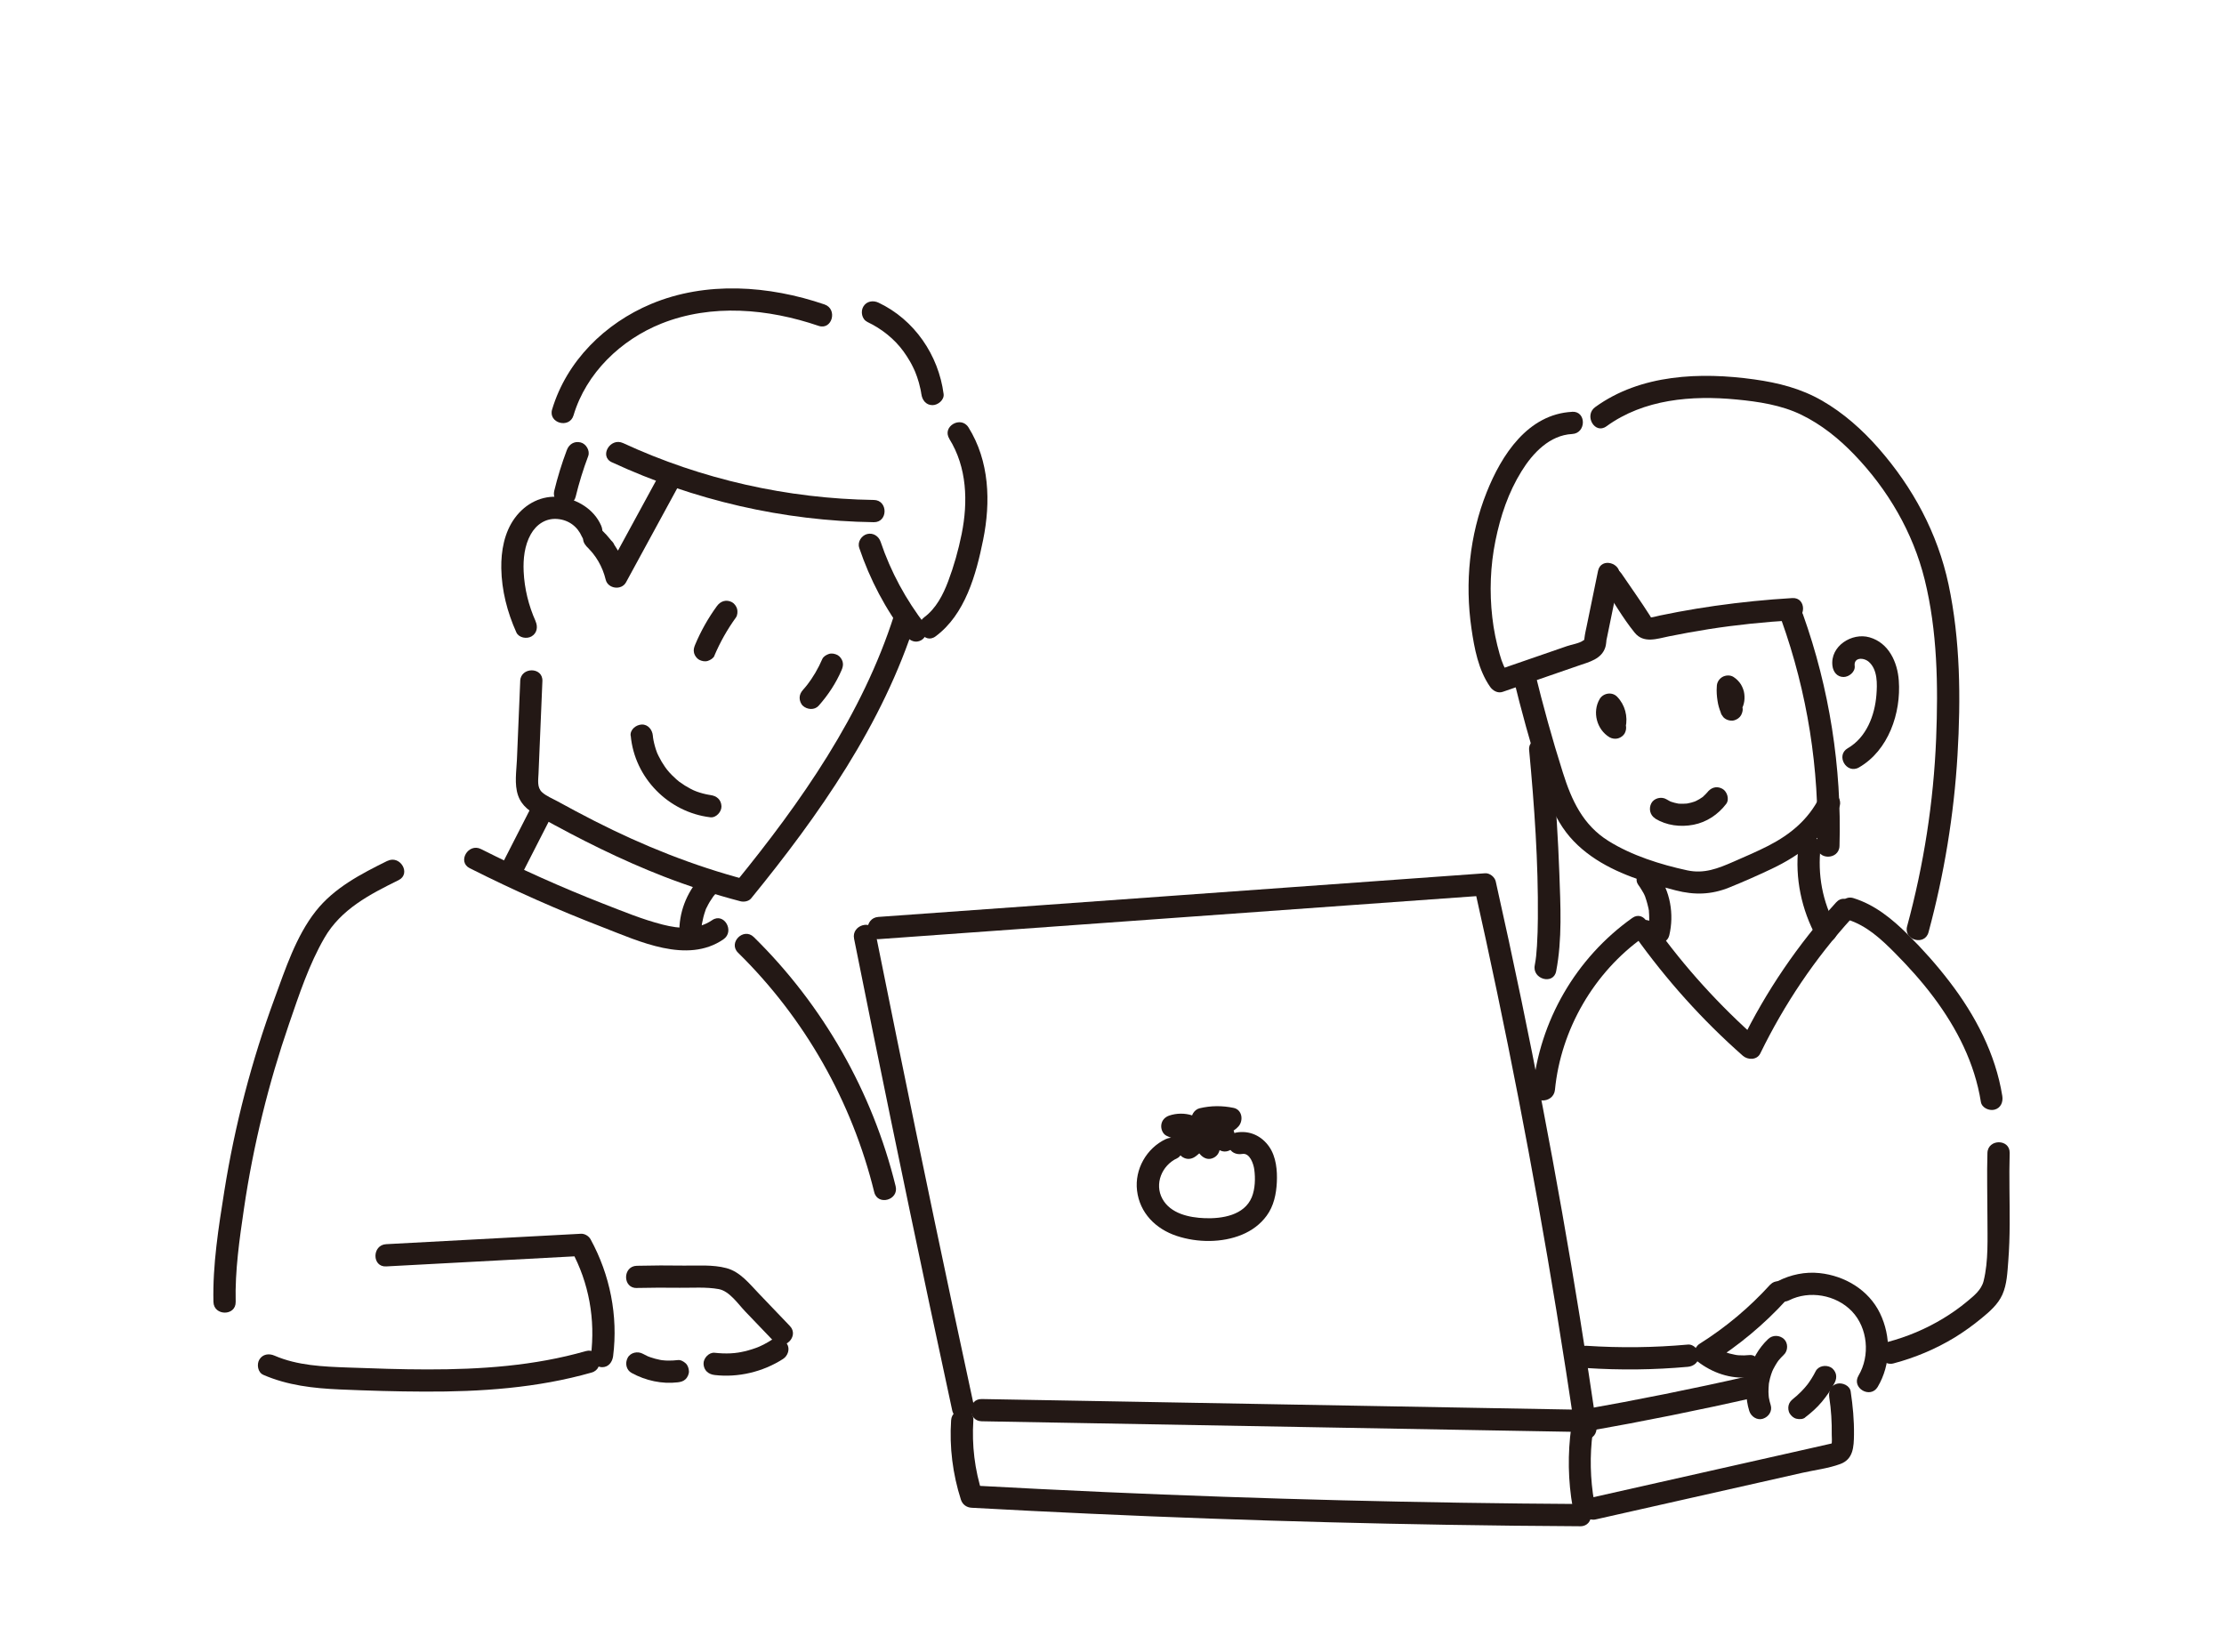 <?xml version="1.0" encoding="UTF-8"?><svg id="_レイヤー_36" xmlns="http://www.w3.org/2000/svg" viewBox="0 0 350 260"><defs><style>.cls-1{fill:#231815;}</style></defs><g><path class="cls-1" d="M84.29,97.76c-1.1-2.45-1.76-5.14-1.88-7.82-.09-1.98,.13-4.08,1.11-5.84,.88-1.57,2.37-2.57,4.17-2.43s3.19,1.19,3.89,2.79c.38,.87,1.65,1.07,2.39,.63,.89-.52,1.01-1.52,.63-2.39-1.12-2.56-3.75-4.16-6.46-4.48-2.85-.33-5.45,1.02-7.12,3.3s-2.17,5.2-2.13,7.91c.06,3.5,.94,6.91,2.37,10.09,.39,.86,1.64,1.07,2.39,.63,.89-.52,1.02-1.53,.63-2.39h0Z"/><path class="cls-1" d="M81.87,107.19c-.17,4.13-.35,8.25-.52,12.38-.08,1.79-.42,3.84,.17,5.58s1.97,2.61,3.43,3.42c6.32,3.51,12.79,6.76,19.54,9.38,3.93,1.52,7.94,2.81,12.02,3.88,.56,.15,1.32,.02,1.7-.45,10.71-13.14,20.72-27.39,25.89-43.71,.68-2.15-2.69-3.07-3.37-.93-4.99,15.71-14.68,29.51-24.99,42.16l1.7-.45c-8.31-2.19-16.24-5.36-23.89-9.26-1.96-1-3.91-2.04-5.84-3.1-.78-.43-1.75-.81-2.41-1.42-.81-.75-.59-1.92-.55-2.92,.2-4.86,.41-9.71,.61-14.57,.09-2.25-3.41-2.25-3.5,0h0Z"/><path class="cls-1" d="M112.42,103.2c.9-2.13,2.04-4.15,3.4-6.03,.25-.35,.29-.95,.18-1.35s-.43-.85-.8-1.05c-.91-.48-1.82-.17-2.39,.63-1.36,1.87-2.5,3.89-3.4,6.03-.19,.45-.31,.85-.18,1.35,.11,.41,.43,.85,.8,1.05,.41,.21,.9,.32,1.35,.18,.4-.13,.87-.4,1.05-.8h0Z"/><path class="cls-1" d="M128.83,111.07c1.48-1.67,2.72-3.54,3.6-5.58,.19-.45,.31-.86,.18-1.35-.11-.41-.43-.85-.8-1.05-.41-.21-.9-.32-1.35-.18-.4,.13-.87,.4-1.05,.8-.64,1.49-1.46,2.89-2.45,4.17l.27-.35c-.28,.36-.57,.71-.88,1.06s-.51,.76-.51,1.24c0,.43,.19,.94,.51,1.24,.66,.61,1.83,.73,2.47,0h0Z"/><path class="cls-1" d="M99.26,115.77c.6,6.64,5.93,12.06,12.53,12.85,.91,.11,1.79-.88,1.75-1.75-.05-1.04-.77-1.63-1.75-1.75,.4,.05-.15-.02-.23-.04-.15-.03-.31-.06-.46-.09-.33-.07-.66-.16-.98-.26-.3-.09-.59-.2-.88-.32,.34,.14-.08-.04-.15-.07-.14-.07-.28-.14-.42-.21-.6-.31-1.17-.67-1.72-1.07-.41-.3,.25,.22-.14-.11-.12-.1-.24-.2-.36-.3-.25-.22-.5-.46-.74-.7s-.46-.49-.68-.76c-.05-.06-.33-.42-.11-.14-.09-.12-.19-.25-.28-.38-.37-.53-.7-1.09-.99-1.68-.07-.14-.13-.28-.2-.42-.05-.11-.04-.09,.02,.06-.04-.1-.08-.19-.11-.29-.11-.29-.21-.59-.29-.89s-.16-.6-.22-.91c-.03-.15-.06-.31-.08-.46q-.03-.21,0,0c-.01-.1-.02-.21-.03-.31-.08-.91-.75-1.79-1.75-1.75-.88,.04-1.84,.77-1.75,1.75h0Z"/><path class="cls-1" d="M83.86,126.51c-1.59,3.11-3.18,6.22-4.77,9.33-.42,.81-.24,1.94,.63,2.39,.8,.42,1.95,.24,2.39-.63,1.59-3.11,3.18-6.22,4.77-9.33,.42-.81,.24-1.94-.63-2.39-.8-.42-1.95-.24-2.39,.63h0Z"/><path class="cls-1" d="M110.17,138.14c-2.14,2.38-3.36,5.53-3.25,8.75,.03,.91,.78,1.79,1.75,1.75s1.78-.77,1.75-1.75c-.01-.33,0-.65,0-.98,0-.16,.02-.33,.04-.49,0-.08,.02-.16,.03-.24-.04,.26-.04,.3,0,.1,.12-.64,.27-1.27,.49-1.89,.05-.14,.09-.33,.18-.46-.26,.41,.02-.04,.07-.14,.14-.29,.29-.58,.46-.86s.35-.55,.54-.82c.11-.15,.1-.13-.05,.06,.05-.06,.1-.13,.15-.19,.1-.13,.21-.25,.32-.37,.61-.68,.72-1.81,0-2.47-.67-.61-1.82-.73-2.47,0h0Z"/><path class="cls-1" d="M73.94,136.64c6.83,3.44,13.82,6.55,20.96,9.3,5.65,2.18,13.23,5.8,18.94,1.89,1.85-1.26,.1-4.3-1.77-3.02-2.34,1.6-5.13,1.37-7.77,.7-3.2-.81-6.29-2.1-9.36-3.29-6.55-2.56-12.96-5.44-19.24-8.6-2.01-1.01-3.78,2.01-1.77,3.02h0Z"/><path class="cls-1" d="M60.98,135.47c-4.14,2.05-8.4,4.24-11.31,7.95-3.09,3.94-4.75,9.06-6.46,13.71-3.61,9.8-6.25,19.95-7.9,30.27-.91,5.72-1.86,11.67-1.72,17.48,.05,2.25,3.55,2.26,3.5,0-.12-4.89,.6-9.89,1.31-14.71,.73-4.97,1.7-9.91,2.9-14.8s2.58-9.56,4.19-14.24,3.15-9.36,5.57-13.54c2.61-4.52,7.15-6.85,11.67-9.08,2.02-1,.25-4.02-1.77-3.02h0Z"/><path class="cls-1" d="M41.43,216.36c3.82,1.66,7.87,2.12,12,2.3,4.44,.19,8.9,.33,13.34,.34,8.86,.04,17.79-.56,26.34-3,2.16-.62,1.24-4-.93-3.37-8.11,2.32-16.53,2.89-24.93,2.88-4.17,0-8.33-.15-12.5-.3-3.89-.14-7.93-.3-11.55-1.87-.87-.38-1.87-.25-2.39,.63-.44,.74-.24,2.02,.63,2.39h0Z"/><path class="cls-1" d="M60.77,199.3c10.22-.55,20.44-1.1,30.66-1.64l-1.51-.87c2.78,5.09,3.8,10.87,3.07,16.62-.12,.95,.89,1.74,1.75,1.75,1.04,.01,1.63-.82,1.75-1.75,.8-6.34-.49-12.79-3.55-18.38-.28-.51-.92-.9-1.51-.87-10.22,.55-20.44,1.1-30.66,1.64-2.24,.12-2.25,3.62,0,3.5h0Z"/><path class="cls-1" d="M100.23,202.69c2.25-.05,4.49-.06,6.74-.03,1.99,.02,4.18-.15,6.14,.21,1.69,.31,3.05,2.35,4.17,3.52,1.52,1.58,3.03,3.17,4.55,4.75s4.03-.85,2.47-2.47-3.23-3.38-4.85-5.07c-1.49-1.55-2.95-3.45-5.12-4.03s-4.53-.37-6.69-.4c-2.47-.04-4.94-.03-7.42,.03-2.25,.05-2.26,3.55,0,3.5h0Z"/><path class="cls-1" d="M99.41,216.07c2.2,1.2,4.77,1.77,7.26,1.47,.48-.06,.88-.16,1.24-.51,.3-.3,.53-.8,.51-1.24s-.17-.92-.51-1.24c-.32-.29-.79-.57-1.24-.51-.52,.06-1.04,.09-1.56,.08-.26,0-.52-.02-.78-.05-.07,0-.15-.02-.22-.02,.28,.04,.32,.04,.13,.02-.13-.02-.26-.04-.39-.07-.51-.1-1.02-.24-1.51-.41-.12-.04-.24-.09-.37-.14-.33-.12,.36,.16-.05-.02-.26-.12-.5-.24-.75-.38-.8-.44-1.94-.22-2.39,.63s-.23,1.93,.63,2.39h0Z"/><path class="cls-1" d="M112.47,216.39c3.72,.43,7.6-.5,10.75-2.52,.77-.49,1.15-1.58,.63-2.39-.5-.77-1.57-1.15-2.39-.63-.37,.24-.76,.47-1.15,.67-.17,.09-.35,.18-.52,.26-.06,.03-.57,.26-.27,.13-.77,.32-1.57,.57-2.38,.76-.38,.09-.76,.16-1.15,.22,.37-.06-.3,.03-.36,.04-.22,.02-.44,.04-.66,.05-.83,.04-1.67,0-2.5-.09-.91-.1-1.79,.88-1.75,1.75,.05,1.04,.77,1.64,1.75,1.75h0Z"/><path class="cls-1" d="M116.16,149.94c10.48,10.29,17.92,23.4,21.42,37.67,.54,2.19,3.91,1.26,3.37-.93-3.63-14.83-11.43-28.51-22.32-39.21-1.61-1.58-4.09,.89-2.47,2.47h0Z"/><path class="cls-1" d="M96.31,85.19l-1.6-1.74-2.47,2.47c1.54,1.46,2.58,3.24,3.08,5.3,.35,1.45,2.49,1.73,3.2,.42,2.88-5.3,5.77-10.6,8.65-15.89,1.08-1.98-1.94-3.75-3.02-1.77-2.88,5.3-5.77,10.6-8.65,15.89l3.2,.42c-.63-2.61-2.02-5-3.98-6.85-1.64-1.55-4,.82-2.47,2.47l1.6,1.74c1.53,1.66,4-.82,2.47-2.47h0Z"/><path class="cls-1" d="M96.3,72.75c12.93,5.99,26.97,9.23,41.22,9.43,2.25,.03,2.25-3.47,0-3.5-13.6-.2-27.11-3.24-39.46-8.95-2.03-.94-3.81,2.08-1.77,3.02h0Z"/><path class="cls-1" d="M135.21,86.19c1.69,5.01,4.16,9.73,7.4,13.92,.58,.75,1.5,1.15,2.39,.63,.74-.43,1.21-1.64,.63-2.39-3.05-3.95-5.45-8.36-7.04-13.08-.3-.9-1.2-1.48-2.15-1.22-.87,.24-1.53,1.25-1.22,2.15h0Z"/><path class="cls-1" d="M89.2,70.84c-.79,2.1-1.45,4.24-1.98,6.42-.22,.89,.28,1.94,1.22,2.15s1.92-.27,2.15-1.22c.53-2.18,1.19-4.32,1.98-6.42,.32-.86-.36-1.96-1.22-2.15-1-.23-1.81,.3-2.15,1.22h0Z"/><path class="cls-1" d="M90.26,65.36c1.99-6.66,7.45-11.89,13.83-14.44,7.93-3.16,16.8-2.34,24.73,.36,2.14,.73,3.05-2.65,.93-3.37-8.73-2.98-18.62-3.7-27.27-.08-7.26,3.04-13.3,8.97-15.59,16.6-.65,2.16,2.73,3.09,3.37,.93h0Z"/><path class="cls-1" d="M136.48,50.66c2.29,1.08,4.29,2.7,5.69,4.62,.37,.51,.72,1.05,1.04,1.6,.17,.3,.34,.61,.49,.93,.07,.14,.14,.29,.2,.43,.01,.03,.17,.38,.09,.19,.24,.59,.45,1.19,.62,1.8,.09,.34,.18,.68,.25,1.02,.03,.16,.06,.31,.09,.47,0,.05,.09,.56,.05,.29,.12,.94,.72,1.75,1.75,1.75,.85,0,1.87-.81,1.75-1.75-.8-6.13-4.6-11.71-10.25-14.38-.85-.4-1.89-.24-2.39,.63-.45,.76-.23,1.99,.63,2.39h0Z"/><path class="cls-1" d="M149.39,69.05c2.8,4.49,2.97,9.92,1.95,14.99-.51,2.53-1.22,5.05-2.13,7.46-.79,2.1-1.91,4.27-3.75,5.63s-.05,4.36,1.77,3.02c4.67-3.45,6.39-9.75,7.49-15.19,1.21-5.97,1-12.39-2.3-17.69-1.19-1.91-4.22-.15-3.02,1.77h0Z"/></g><g><path class="cls-1" d="M247.28,224.56c-.58,4.24-.52,8.46,.23,12.68,.16,.93,1.3,1.46,2.15,1.22,.98-.27,1.39-1.22,1.22-2.15-.62-3.5-.71-7.3-.23-10.82,.13-.94-.23-1.88-1.22-2.15-.82-.22-2.02,.28-2.15,1.22h0Z"/><path class="cls-1" d="M134.41,147.73c3.86,19.27,7.83,38.52,11.91,57.74,1.17,5.49,2.34,10.98,3.53,16.47,.47,2.2,3.85,1.27,3.37-.93-4.15-19.21-8.18-38.44-12.1-57.7-1.12-5.5-2.23-11.01-3.34-16.51-.44-2.21-3.82-1.27-3.37,.93h0Z"/><path class="cls-1" d="M138.23,147.8c24.86-1.79,49.73-3.58,74.59-5.37,6.96-.5,13.92-1,20.89-1.5l-1.69-1.28c4.96,22.07,9.27,44.29,12.92,66.62,1.03,6.31,2.01,12.63,2.93,18.95,.14,.94,1.32,1.44,2.15,1.22,1.01-.27,1.36-1.22,1.22-2.15-3.27-22.39-7.2-44.67-11.8-66.83-1.3-6.26-2.65-12.51-4.05-18.75-.16-.7-.95-1.34-1.69-1.28-24.86,1.79-49.73,3.58-74.59,5.37-6.96,.5-13.92,1-20.89,1.5-2.23,.16-2.25,3.66,0,3.5h0Z"/><path class="cls-1" d="M154.49,223.67c24.6,.44,49.19,.88,73.79,1.32,6.98,.12,13.96,.25,20.94,.37,2.25,.04,2.25-3.46,0-3.5-24.6-.44-49.19-.88-73.79-1.32-6.98-.12-13.96-.25-20.94-.37-2.25-.04-2.25,3.46,0,3.5h0Z"/><path class="cls-1" d="M149.68,223.54c-.28,4.21,.25,8.44,1.54,12.46,.25,.77,.89,1.24,1.69,1.28,24.92,1.37,49.88,2.27,74.83,2.68,6.99,.12,13.98,.19,20.97,.23,2.25,.01,2.26-3.49,0-3.5-24.96-.15-49.92-.77-74.86-1.88-6.98-.31-13.96-.66-20.94-1.04l1.69,1.28c-1.21-3.75-1.67-7.6-1.42-11.53,.15-2.25-3.35-2.24-3.5,0h0Z"/><path class="cls-1" d="M251.14,239.11c8.65-1.95,17.3-3.9,25.95-5.85l6.55-1.48c1.95-.44,4.11-.69,5.99-1.39,2.04-.76,2.11-2.7,2.14-4.59,.03-2.29-.18-4.56-.52-6.82-.14-.94-1.32-1.44-2.15-1.22-1,.26-1.36,1.22-1.22,2.15,.3,1.95,.42,3.92,.39,5.89,0,.27,.08,1.23-.05,1.47,.22-.15,.22-.18,0-.1-.22,.05-.43,.1-.65,.15-.97,.22-1.94,.44-2.91,.66l-11.4,2.57c-7.68,1.73-15.36,3.46-23.04,5.19-2.2,.49-1.27,3.87,.93,3.37h0Z"/><path class="cls-1" d="M249.85,225.23c8.79-1.55,17.54-3.31,26.24-5.29,2.2-.5,1.27-3.87-.93-3.37-8.7,1.98-17.45,3.74-26.24,5.29-2.21,.39-1.28,3.76,.93,3.37h0Z"/><path class="cls-1" d="M249.65,215.29c5.32,.35,10.66,.29,15.97-.19,.94-.08,1.75-.74,1.75-1.75,0-.88-.8-1.84-1.75-1.75-5.31,.48-10.65,.54-15.97,.19-.94-.06-1.75,.85-1.75,1.75,0,1,.8,1.69,1.75,1.75h0Z"/><path class="cls-1" d="M183.47,179.26c-3.04,1.43-4.93,4.76-4.53,8.1,.42,3.54,2.95,6.05,6.24,7.14s7.15,1.09,10.24-.18c1.56-.64,2.92-1.63,3.92-3,1.12-1.52,1.51-3.41,1.6-5.26s-.1-4-1.2-5.59c-1.2-1.73-3.1-2.6-5.17-2.24-.93,.16-1.45,1.31-1.22,2.15,.27,.99,1.22,1.38,2.15,1.22,1.2-.21,1.78,1.6,1.89,2.44,.19,1.39,.14,3.06-.39,4.36-1.17,2.86-4.67,3.41-7.39,3.31-2.46-.09-5.4-.71-6.68-3.05s-.1-5.25,2.31-6.38c.86-.4,1.07-1.63,.63-2.39-.51-.88-1.54-1.03-2.39-.63h0Z"/><path class="cls-1" d="M187.64,175.54c-1.16-.38-2.47-.37-3.63,.02-.67,.23-1.16,.74-1.25,1.45-.09,.64,.21,1.45,.84,1.74,1.31,.62,2.62,.98,4.06,1.13l-1.51-2.63c-.61,1.01-.92,2.21-.85,3.39,.05,.71,.4,1.31,1.08,1.6s1.35,.1,1.91-.36c.72-.59,1.44-1.19,2.15-1.78l-2.75-.35c.29,.62,.64,1.21,1.05,1.76,.46,.6,1.18,1.06,1.98,.8s1.19-.88,1.28-1.69c.1-.86,.14-1.72,.13-2.58l-2.63,1.51c.8,.48,1.6,.95,2.4,1.43,1.33,.79,2.95-.52,2.57-1.98-.28-1.07-.67-2.09-1.14-3.09l-1.51,2.63c1.13,.07,2.32-.42,3.08-1.27,.82-.92,.6-2.64-.77-2.92-1.78-.37-3.57-.36-5.34,.06-.89,.21-1.51,1.28-1.22,2.15,.3,.93,1.2,1.45,2.15,1.22,.17-.04,.33-.08,.5-.11,.02,0,.56-.08,.21-.04,.34-.04,.68-.06,1.02-.07s.68,.02,1.02,.04l.17,.02c-.15-.02-.17-.03-.04,0,.2,.03,.39,.07,.59,.11l-.77-2.92c-.07,.08-.36,.29-.05,.1-.09,.06-.44,.2-.07,.08-.12,.04-.27,.11-.4,.11,.3,0,.1-.03-.08-.04-.6-.04-1.22,.36-1.51,.87-.34,.58-.27,1.18,0,1.77,.03,.06,.28,.65,.16,.35,.08,.21,.16,.42,.24,.63,.15,.42,.28,.85,.39,1.28l2.57-1.98c-.8-.48-1.6-.95-2.4-1.43-1.13-.67-2.65,.19-2.63,1.51,.01,.86-.03,1.72-.13,2.58l3.26-.88c-.42-.55-.77-1.13-1.05-1.76-.22-.48-.78-.77-1.28-.84-.58-.08-1.03,.11-1.47,.48-.72,.59-1.44,1.19-2.15,1.78l2.99,1.24c-.01-.21,0-.41,0-.62,.02-.21,.02-.2,0,0,.01-.08,.03-.15,.05-.23,.04-.17,.09-.35,.16-.52-.14,.36,.13-.21,.17-.27,.32-.53,.31-1.23,0-1.77-.34-.58-.88-.8-1.51-.87-.14-.02-.21-.03-.03,0-.14-.02-.27-.04-.41-.07-.24-.05-.49-.11-.73-.17-.21-.06-.42-.13-.63-.2-.04-.01-.44-.17-.25-.09,.17,.07-.26-.12-.25-.11l-.42,3.2c.21-.07,.41-.13,.62-.17-.36,.08,.17,0,.26,0,.08,0,.63,.06,.26,0,.21,.04,.42,.09,.63,.16,.87,.28,1.95-.33,2.15-1.22,.22-.96-.29-1.85-1.22-2.15h0Z"/></g><path class="cls-1" d="M238.13,106.56c1.27,5.21,2.69,10.38,4.3,15.5,.79,2.5,1.61,5.05,2.96,7.32s3.01,3.92,5.05,5.37c3.87,2.74,8.72,4.2,13.27,5.37,2.94,.76,5.62,.69,8.45-.46,2.25-.91,4.49-1.9,6.68-2.94,4.46-2.12,8.3-5.03,10.55-9.52,1.01-2.01-2.01-3.78-3.02-1.77-1.78,3.54-4.58,5.87-8.06,7.66-1.81,.93-3.69,1.72-5.55,2.54-2.41,1.05-4.57,1.91-7.23,1.34-4.21-.91-8.72-2.33-12.39-4.62-4.03-2.51-5.81-6.4-7.19-10.78-1.67-5.26-3.13-10.57-4.44-15.93-.53-2.19-3.91-1.26-3.37,.93h0Z"/><path class="cls-1" d="M291.88,104.8c-.17-1.36,1.39-1.37,2.23-.64,1.4,1.24,1.32,3.49,1.19,5.19-.25,3.24-1.58,6.71-4.51,8.4-1.95,1.13-.19,4.15,1.77,3.02,4.63-2.67,6.64-8.55,6.26-13.68-.21-2.9-1.58-5.92-4.6-6.79-2.77-.8-6.23,1.38-5.84,4.49,.12,.94,.72,1.75,1.75,1.75,.85,0,1.87-.81,1.75-1.75h0Z"/><path class="cls-1" d="M257.8,139.22c.21,.29,.42,.59,.6,.91,.17,.29,.4,.64,.49,.97-.12-.44,.05,.12,.08,.21,.05,.13,.09,.26,.13,.39,.11,.35,.2,.7,.28,1.05,.03,.16,.1,.37,.1,.54,.02-.47,0,.1,.02,.21,.03,.32,.04,.63,.04,.95s.04,.77-.06,1.08c.14-.45-.02,.1-.04,.21-.03,.18-.07,.36-.11,.53-.21,.89,.28,1.94,1.22,2.15s1.93-.27,2.15-1.22c.79-3.31,.16-6.97-1.87-9.74-.54-.74-1.54-1.18-2.39-.63-.73,.47-1.21,1.6-.63,2.39h0Z"/><path class="cls-1" d="M283.02,133.3c-.56,4.89,.49,9.88,2.85,14.19,1.08,1.97,4.11,.21,3.02-1.77-2.09-3.8-2.87-8.12-2.37-12.42,.11-.94-.88-1.75-1.75-1.75-1.04,0-1.64,.81-1.75,1.75h0Z"/><path class="cls-1" d="M257.3,147.29c4.93,6.91,10.6,13.24,16.97,18.85,.78,.69,2.22,.72,2.75-.35,3.78-7.76,8.61-14.94,14.42-21.32,1.51-1.66-.96-4.15-2.47-2.47-6,6.6-11.06,14.01-14.96,22.03l2.75-.35c-6.14-5.41-11.67-11.48-16.42-18.14-1.3-1.82-4.33-.07-3.02,1.77h0Z"/><path class="cls-1" d="M256.88,144.46c-8.88,6.31-14.61,16.21-15.67,27.05-.22,2.24,3.28,2.22,3.5,0,.93-9.51,6.15-18.5,13.94-24.03,1.82-1.29,.07-4.33-1.77-3.02h0Z"/><path class="cls-1" d="M278.62,202.13c-3.33,3.66-7.01,6.74-11.15,9.35-.85,.54-1.29,2.02-.35,2.75,2.34,1.82,5.22,2.82,8.2,2.52,.91-.09,1.8-.74,1.75-1.75-.04-.87-.77-1.85-1.75-1.75-.57,.06-1.14,.07-1.71,.03-.13,0-.25-.02-.38-.04,.23,.03-.12-.02-.19-.04-.28-.05-.56-.12-.84-.19-.24-.07-.49-.15-.73-.23-.37-.13-.25-.09-.55-.23-.26-.13-.51-.26-.75-.41-.14-.08-.27-.17-.4-.26-.03-.02-.33-.23-.18-.12l-.35,2.75c4.37-2.75,8.38-6.08,11.86-9.9,.64-.7,.69-1.78,0-2.47-.65-.65-1.84-.7-2.47,0h0Z"/><path class="cls-1" d="M278.28,210.71c-3.01,2.84-4.21,7.39-2.99,11.34,.27,.87,1.23,1.52,2.15,1.22s1.51-1.22,1.22-2.15c-.12-.39-.22-.78-.29-1.19-.02-.09-.03-.43,0-.03,0-.1-.02-.19-.03-.29-.02-.19-.02-.38-.03-.57,0-.41,.03-.81,.06-1.22,.02-.22-.06,.31,0-.03,.02-.09,.03-.19,.05-.28,.04-.21,.09-.42,.14-.63,.1-.4,.24-.78,.38-1.16-.13,.34,.06-.13,.12-.24,.1-.19,.2-.38,.31-.57,.1-.17,.2-.33,.3-.49,.07-.1,.14-.2,.2-.29,.1-.15,.09-.11-.01,.01,.28-.33,.56-.65,.88-.95,.67-.63,.68-1.85,0-2.47s-1.76-.67-2.47,0h0Z"/><path class="cls-1" d="M284.06,223.08c.97-.74,1.88-1.54,2.66-2.48s1.47-1.93,2.02-3.02c.21-.42,.3-.88,.18-1.35-.11-.41-.43-.85-.8-1.05-.8-.42-1.95-.24-2.39,.63-.4,.8-.88,1.55-1.42,2.26l.27-.35c-.73,.94-1.57,1.78-2.51,2.52l.35-.27s-.09,.07-.13,.1c-.38,.29-.67,.57-.8,1.05-.12,.42-.06,.98,.18,1.35s.6,.7,1.05,.8,.98,.1,1.35-.18h0Z"/><path class="cls-1" d="M281.56,204.63c3.14-1.59,7.37-.89,9.88,1.73s2.9,7,1.04,10.13c-1.15,1.94,1.87,3.7,3.02,1.77,2.09-3.52,2.13-7.93,.36-11.59s-5.52-5.9-9.51-6.32c-2.26-.24-4.54,.24-6.55,1.26-.84,.43-1.08,1.61-.63,2.39,.5,.86,1.55,1.06,2.39,.63h0Z"/><path class="cls-1" d="M298,214.56c3.36-.89,6.61-2.25,9.59-4.06,1.49-.91,2.91-1.94,4.25-3.04,1.28-1.05,2.59-2.18,3.28-3.72,.73-1.63,.79-3.52,.93-5.27,.15-1.93,.21-3.87,.22-5.81,.02-3.74-.11-7.47,0-11.21,.06-2.25-3.44-2.25-3.5,0-.1,3.38,0,6.75,0,10.13s.18,6.85-.6,10.01c-.36,1.44-1.55,2.35-2.64,3.26-1.16,.97-2.41,1.84-3.71,2.63-2.73,1.66-5.66,2.89-8.75,3.71-2.18,.58-1.25,3.95,.93,3.37h0Z"/><path class="cls-1" d="M290.76,144.72c2.99,.93,5.31,3.09,7.47,5.27s4.23,4.48,6.07,6.94c3.67,4.9,6.47,10.39,7.44,16.48,.15,.94,1.31,1.44,2.15,1.22,1-.26,1.37-1.22,1.22-2.15-1.06-6.63-4.24-12.69-8.29-17.97-2.01-2.63-4.21-5.1-6.56-7.43-2.48-2.46-5.19-4.69-8.57-5.74-2.16-.67-3.08,2.71-.93,3.37h0Z"/><path class="cls-1" d="M255.07,113.01c-.08-.05-.16-.1-.23-.16l.35,.27c-.17-.14-.32-.29-.46-.46l.27,.35c-.14-.19-.26-.39-.35-.61l.18,.42c-.09-.23-.16-.48-.2-.73l.06,.47c-.03-.25-.03-.5,0-.75l-.06,.47c.03-.22,.09-.43,.17-.63l-.18,.42c.04-.1,.09-.2,.15-.29l-2.75,.35c.09,.09,.18,.19,.26,.3l-.27-.35c.17,.23,.31,.47,.42,.73l-.18-.42c.12,.3,.21,.6,.25,.92l-.06-.47c.04,.3,.04,.6,0,.9l.06-.47c-.01,.09-.03,.18-.05,.28-.1,.46-.06,.94,.18,1.35,.21,.36,.63,.71,1.05,.8,.45,.1,.95,.08,1.35-.18,.37-.24,.71-.6,.8-1.05,.38-1.73-.09-3.54-1.33-4.82-.79-.82-2.18-.6-2.75,.35-1.2,2.03-.47,4.81,1.54,6.02,.39,.23,.92,.3,1.35,.18,.41-.11,.85-.43,1.05-.8,.45-.85,.21-1.89-.63-2.39h0Z"/><path class="cls-1" d="M274.18,111.19c-.26-.63-.44-1.28-.53-1.96l.06,.47c-.07-.54-.08-1.09-.03-1.64l-2.63,1.51s.08,.05,.11,.08l-.35-.27c.12,.1,.23,.21,.33,.33l-.27-.35c.1,.14,.19,.28,.26,.44l-.18-.42c.08,.19,.13,.38,.16,.58l-.06-.47c.02,.19,.02,.37,0,.56l.06-.47c-.02,.17-.07,.33-.13,.49l.18-.42c-.04,.1-.09,.2-.15,.29-.24,.37-.29,.93-.18,1.35s.43,.85,.8,1.05c.87,.46,1.87,.2,2.39-.63s.63-1.88,.43-2.85c-.03-.14-.07-.27-.12-.4-.1-.25-.2-.52-.35-.75-.32-.49-.68-.85-1.16-1.17-.51-.34-1.25-.3-1.77,0-.26,.16-.47,.36-.63,.63-.16,.27-.24,.57-.24,.88-.06,.76,0,1.51,.12,2.27,.09,.62,.27,1.22,.5,1.8,.05,.23,.16,.43,.31,.6,.12,.19,.29,.34,.49,.45,.38,.22,.93,.31,1.35,.18s.83-.4,1.05-.8,.35-.92,.18-1.35h0Z"/><path class="cls-1" d="M260.46,128.81c1.82,1.11,3.99,1.38,6.06,.98s3.87-1.61,5.14-3.28c.55-.73,.14-1.99-.63-2.39-.92-.49-1.8-.16-2.39,.63,.11-.15,.17-.21,.02-.03-.06,.07-.13,.15-.2,.22-.12,.13-.25,.25-.38,.37-.04,.04-.16,.18-.22,.19,.11-.01,.28-.2,.03-.03-.14,.1-.29,.2-.44,.29-.17,.1-.34,.19-.52,.28-.06,.03-.38,.13-.11,.06s-.09,.03-.12,.04c-.35,.13-.72,.22-1.08,.29-.08,.01-.16,.03-.23,.04-.22,.04,.39-.03,.05-.01-.2,.01-.39,.03-.59,.03-.18,0-.35,0-.53-.01-.1,0-.2-.02-.29-.02-.33-.03,.28,.05,.06,0-.37-.08-.73-.15-1.08-.28-.06-.02-.38-.15-.12-.04s-.09-.04-.11-.06c-.18-.09-.35-.18-.52-.29-.78-.48-1.96-.2-2.39,.63s-.21,1.88,.63,2.39h0Z"/><path class="cls-1" d="M252.81,67.09c5.89-4.28,13.42-4.9,20.47-4.22,3.46,.33,7.05,.87,10.2,2.4s5.91,3.75,8.34,6.28c5.29,5.5,9.23,12.23,11.07,19.65,2.01,8.11,2.14,16.7,1.81,25.01-.4,10-1.95,19.91-4.57,29.57-.59,2.18,2.79,3.11,3.37,.93,2.46-9.1,4-18.45,4.56-27.86,.53-8.91,.45-18.12-1.41-26.88-1.72-8.06-5.61-15.27-11.03-21.44-2.55-2.91-5.52-5.55-8.88-7.48s-6.89-2.81-10.65-3.34c-8.45-1.18-17.89-.84-25.05,4.36-1.8,1.31-.06,4.35,1.77,3.02h0Z"/><path class="cls-1" d="M280.35,97.59c4.08,11.4,5.99,23.43,5.64,35.54-.07,2.25,3.43,2.25,3.5,0,.36-12.39-1.59-24.8-5.76-36.47-.75-2.11-4.14-1.2-3.37,.93h0Z"/><path class="cls-1" d="M240.65,118.07c.82,8.78,1.45,17.63,1.37,26.45-.01,1.44-.05,2.88-.14,4.32-.08,1.23-.15,2.02-.35,3.07-.43,2.2,2.95,3.14,3.37,.93,.97-5.02,.68-10.35,.5-15.43-.19-5.33-.54-10.66-.97-15.98-.09-1.12-.18-2.25-.29-3.37-.21-2.22-3.71-2.25-3.5,0h0Z"/><path class="cls-1" d="M252.15,92.01c1.68,2.49,3.21,5.23,5.11,7.56,1.41,1.74,3.52,.95,5.4,.57,2.08-.42,4.17-.8,6.26-1.13,4.36-.68,8.75-1.13,13.15-1.39,2.24-.13,2.25-3.63,0-3.5-4.07,.24-8.12,.65-12.15,1.22-1.94,.28-3.87,.59-5.79,.95-.96,.18-1.92,.37-2.88,.57-.47,.1-.96,.25-1.44,.31,.2,.3,.21,.29,.01,0-.04-.07-.08-.13-.11-.2-1.44-2.28-3.03-4.49-4.54-6.72-1.25-1.86-4.29-.11-3.02,1.77h0Z"/><path class="cls-1" d="M247.42,64.81c-6.98,.36-11.12,6.79-13.46,12.67-2.7,6.77-3.44,14.24-2.39,21.43,.46,3.17,1.09,6.52,2.93,9.17,.42,.61,1.21,1.07,1.98,.8,3.99-1.38,7.99-2.76,11.98-4.14,1.63-.56,3.6-1.02,4.18-2.89,.11-.36,.13-.73,.18-1.1-.04,.27-.03,.11-.02,.05,.03-.2,.08-.41,.13-.61,.64-3.14,1.29-6.28,1.93-9.42,.45-2.2-2.92-3.14-3.37-.93-.6,2.94-1.2,5.87-1.81,8.81-.09,.43-.19,.85-.26,1.28-.03,.16-.06,.47-.07,.5-.1,.45,.13,.12-.2,.37-.57,.44-1.85,.64-2.54,.88-3.69,1.27-7.37,2.55-11.06,3.82l1.98,.8c-.78-1.12-1.14-2-1.52-3.34-.54-1.9-.94-3.84-1.16-5.8-.46-4-.31-8.09,.49-12.04s2.05-7.64,4.11-10.96c1.76-2.85,4.42-5.68,7.97-5.86,2.24-.12,2.25-3.62,0-3.5h0Z"/></svg>